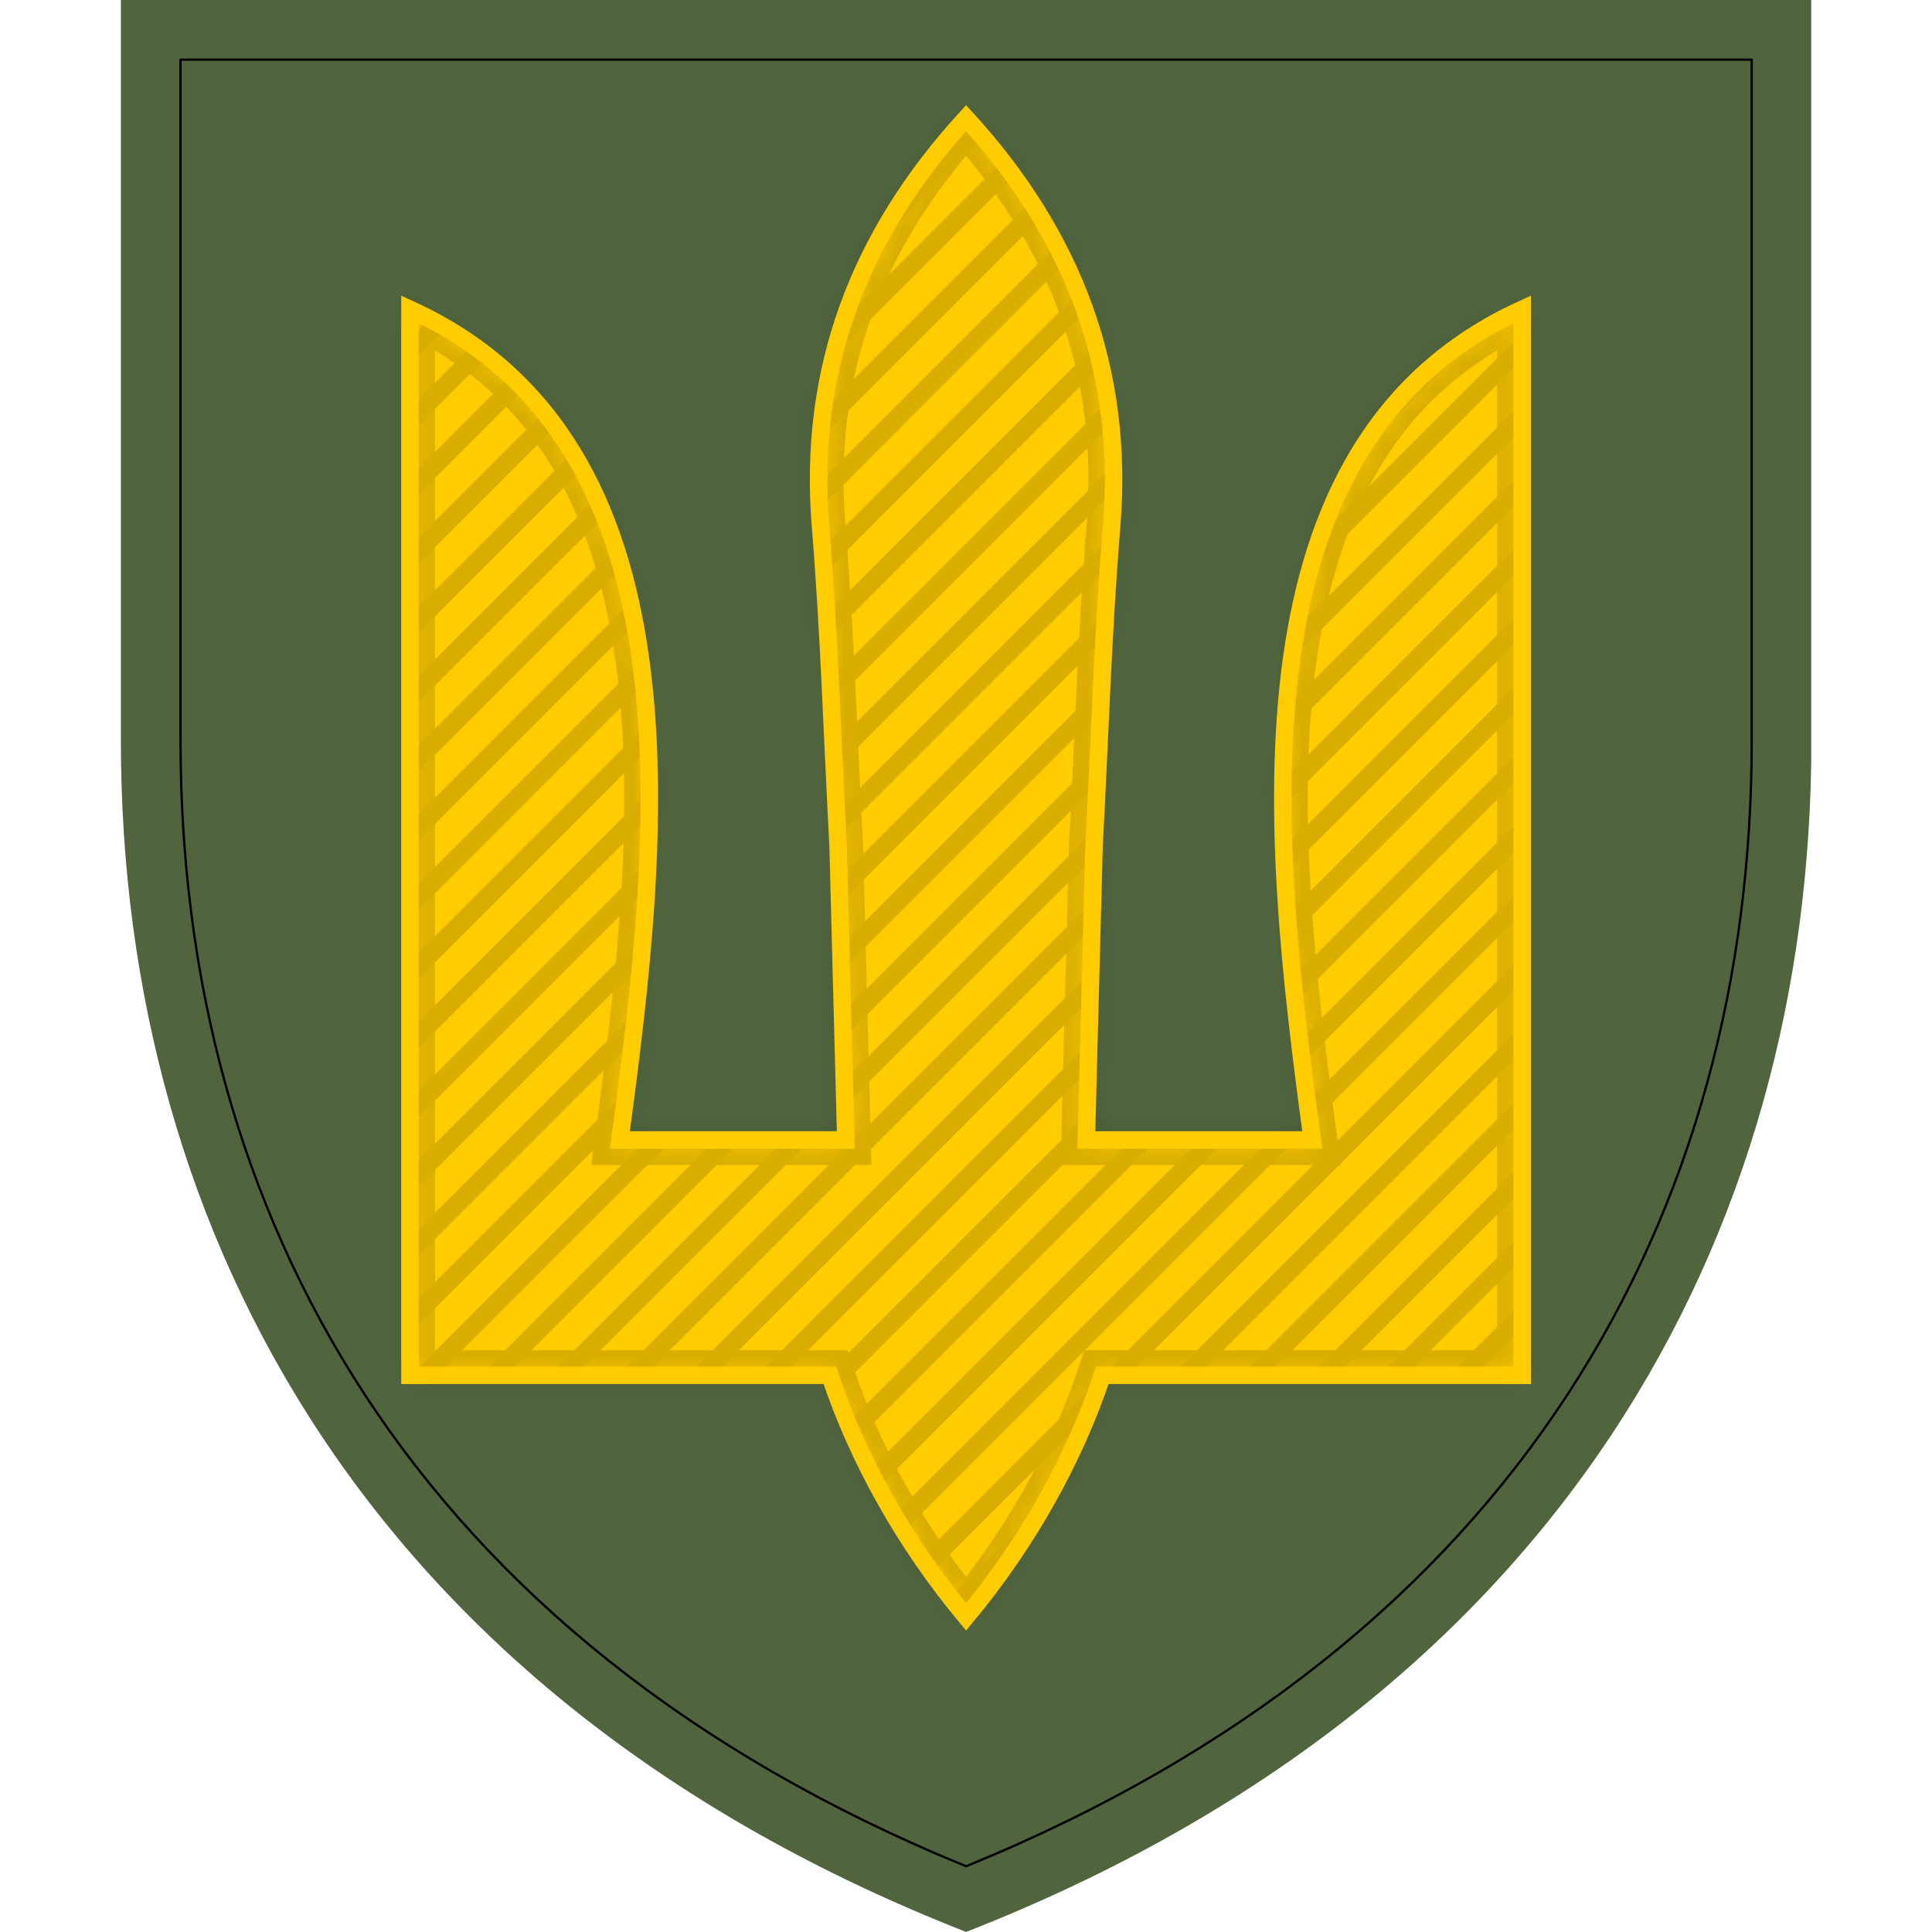 <svg width="72" height="72" viewBox="0 0 72 72" fill="none" xmlns="http://www.w3.org/2000/svg">
<g clip-path="url(#clip0_519_34798)">
<path d="M4.505 -0.002V27.608C4.505 46.132 13.939 63.356 36.005 71.998C58.07 63.356 67.505 46.132 67.505 27.608V-0.002H4.505Z" fill="#50653E"/>
<path d="M6.728 2.223V27.609C6.728 45.14 15.297 61.098 36.004 69.55C56.711 61.098 65.281 45.14 65.281 27.609V2.223H6.728Z" fill="#50653E" stroke="black" stroke-width="0.085" stroke-linecap="round" stroke-linejoin="round"/>
<path fill-rule="evenodd" clip-rule="evenodd" d="M36.003 60.256C33.717 57.517 31.963 54.368 30.924 51.252H15.278V11.526C26.199 16.506 24.663 30.979 23.1 42.484H31.521L31.233 31.517C31.019 27.55 30.903 23.552 30.579 19.628C30.1 13.82 31.978 8.795 36.003 4.402C40.027 8.795 41.905 13.82 41.426 19.628C41.102 23.552 40.986 27.55 40.772 31.517L40.484 42.484H48.905C47.342 30.979 45.806 16.506 56.727 11.526V51.252H41.081C40.042 54.368 38.289 57.517 36.003 60.256Z" fill="#FFCC00"/>
<g opacity="0.15">
<mask id="mask0_519_34798" style="mask-type:luminance" maskUnits="userSpaceOnUse" x="15" y="4" width="42" height="57">
<path d="M35.999 60.259C33.713 57.52 31.96 54.371 30.921 51.255H15.275V11.529C26.196 16.509 24.66 30.982 23.097 42.487H31.517L31.23 31.52C31.016 27.553 30.9 23.555 30.576 19.631C30.097 13.823 31.975 8.798 35.999 4.405C40.024 8.798 41.902 13.823 41.423 19.631C41.099 23.555 40.983 27.553 40.769 31.52L40.481 42.487H48.902C47.339 30.982 45.803 16.509 56.724 11.529V51.255H41.078C40.039 54.371 38.285 57.52 35.999 60.259Z" fill="white"/>
</mask>
<g mask="url(#mask0_519_34798)">
<path fill-rule="evenodd" clip-rule="evenodd" d="M36.001 60.258C33.715 57.52 31.961 54.37 30.922 51.254H15.276V11.528C26.197 16.508 24.661 30.981 23.098 42.486H31.519L31.231 31.519C31.017 27.552 30.901 23.554 30.577 19.63C30.098 13.822 31.976 8.797 36.001 4.404C40.025 8.797 41.904 13.822 41.424 19.63C41.1 23.554 40.984 27.552 40.77 31.519L40.483 42.486H48.904C47.34 30.981 45.804 16.508 56.725 11.528V51.254H41.08C40.04 54.37 38.287 57.52 36.001 60.258Z" stroke="black" stroke-width="1.864"/>
</g>
<path fill-rule="evenodd" clip-rule="evenodd" d="M36.182 4.604L34.263 6.523C33.65 7.366 33.11 8.231 32.645 9.119L36.638 5.126C36.489 4.951 36.337 4.777 36.182 4.604ZM37.354 6.01L31.454 11.911C31.303 12.363 31.171 12.821 31.056 13.285L37.772 6.569C37.636 6.382 37.497 6.195 37.354 6.01ZM38.422 7.52L30.679 15.264C30.63 15.625 30.591 15.989 30.563 16.356L38.797 8.122C38.676 7.92 38.551 7.72 38.422 7.52ZM39.373 9.148L30.505 18.015C30.505 18.016 30.505 18.016 30.505 18.016C30.507 18.329 30.518 18.645 30.535 18.963L39.697 9.8C39.593 9.581 39.486 9.364 39.373 9.148ZM40.184 10.915L30.641 20.458C30.664 20.761 30.687 21.064 30.707 21.368L40.45 11.626C40.366 11.387 40.278 11.15 40.184 10.915ZM16.009 11.887L15.277 12.619V13.596L16.638 12.235C16.433 12.115 16.223 11.999 16.009 11.887ZM55.234 12.311C53.248 13.506 51.753 15.071 50.646 16.899L55.234 12.311ZM56.726 12.42L49.231 19.915C49.066 20.379 48.918 20.854 48.785 21.338L56.726 13.398V12.42ZM40.832 12.845L30.803 22.874C30.821 23.182 30.838 23.49 30.855 23.798L41.028 13.626C40.968 13.364 40.903 13.104 40.832 12.845ZM17.613 12.861L15.277 15.197V16.174L18.171 13.28C17.989 13.137 17.805 12.997 17.613 12.861ZM19.032 14.02L15.277 17.775V18.752L19.525 14.504C19.367 14.338 19.201 14.178 19.032 14.02ZM41.283 14.972L30.934 25.321C30.949 25.632 30.964 25.943 30.978 26.254L41.393 15.839C41.362 15.548 41.326 15.259 41.283 14.972ZM56.726 14.998L48.318 23.406C48.249 23.79 48.186 24.177 48.132 24.569L56.726 15.976V14.998ZM20.274 15.356L15.277 20.353V21.33L20.698 15.909C20.562 15.722 20.42 15.537 20.274 15.356ZM21.339 16.869L15.277 22.931V23.909L21.695 17.49C21.581 17.28 21.463 17.073 21.339 16.869ZM41.49 17.343L31.049 27.784C31.064 28.095 31.079 28.406 31.093 28.717L41.492 18.319C41.499 17.991 41.498 17.666 41.49 17.343ZM56.726 17.576L47.941 26.362C47.912 26.709 47.889 27.058 47.87 27.41L56.726 18.554V17.576ZM22.227 18.559L15.277 25.509V26.487L22.518 19.246C22.425 19.014 22.329 18.785 22.227 18.559ZM41.395 20.017L31.169 30.243C31.184 30.553 31.198 30.864 31.214 31.174L41.315 21.073C41.339 20.721 41.367 20.369 41.395 20.017ZM56.726 20.154L47.812 29.069C47.807 29.395 47.805 29.722 47.807 30.051L56.726 21.132V20.154ZM22.944 20.421L15.277 28.088V29.065L23.171 21.171C23.099 20.918 23.024 20.668 22.944 20.421ZM23.493 22.449L15.277 30.666V31.643L23.658 23.262C23.607 22.989 23.553 22.718 23.493 22.449ZM56.726 22.733L47.841 31.618C47.852 31.93 47.864 32.243 47.88 32.556L56.726 23.71V22.733ZM41.205 22.785L31.263 32.727L31.288 33.678L41.146 23.821C41.165 23.475 41.184 23.13 41.205 22.785ZM23.879 24.641L15.277 33.244V34.221L23.984 25.514C23.953 25.221 23.918 24.93 23.879 24.641ZM56.726 25.311L47.972 34.065C47.993 34.368 48.016 34.67 48.041 34.973L56.726 26.288V25.311ZM41.059 25.509L31.329 35.239L31.354 36.191L41.011 26.534C41.027 26.192 41.042 25.85 41.059 25.509ZM24.109 26.99L15.277 35.822V36.799L24.16 27.916C24.147 27.606 24.129 27.297 24.109 26.99ZM56.726 27.89L48.174 36.442C48.203 36.737 48.233 37.033 48.265 37.327L56.726 28.866V27.89ZM40.933 28.213L31.395 37.751L31.42 38.703L40.883 29.239C40.9 28.897 40.917 28.555 40.933 28.213ZM24.193 29.484L15.277 38.4V39.377L24.189 30.465C24.194 30.137 24.195 29.81 24.193 29.484ZM56.726 30.468L48.429 38.765C48.464 39.056 48.499 39.347 48.535 39.636L56.726 31.445V30.468ZM40.801 30.924L31.461 40.264L31.486 41.215L40.76 31.941L40.771 31.518C40.782 31.32 40.79 31.122 40.801 30.924ZM24.143 32.112L15.277 40.978V41.955L24.091 33.141C24.111 32.797 24.129 32.454 24.143 32.112ZM56.726 33.046L48.715 41.057C48.753 41.346 48.791 41.634 48.829 41.919L56.726 34.023V33.046ZM40.717 33.586L23.05 51.253H24.026L40.691 34.589L40.717 33.586ZM23.971 34.862L15.277 43.556V44.533L23.878 35.932C23.912 35.575 23.942 35.219 23.971 34.862ZM56.726 35.624L41.097 51.253H42.074L56.726 36.601V35.624ZM40.648 36.233L25.628 51.253H26.604L40.621 37.236L40.648 36.233ZM23.696 37.716L15.277 46.136V47.111L23.567 38.821C23.61 38.453 23.655 38.087 23.696 37.716ZM56.726 38.202L43.675 51.253H44.652L56.726 39.179V38.202ZM40.578 38.881L28.206 51.253H29.182L40.551 39.884L40.578 38.881ZM23.342 40.649L15.277 48.714V49.69L23.193 41.774C23.243 41.401 23.293 41.027 23.342 40.649ZM56.726 40.781L46.253 51.253H47.23L56.726 41.757V40.781ZM40.508 41.529L30.784 51.253H30.922C30.991 51.46 31.064 51.667 31.139 51.874L40.528 42.485H40.483L40.508 41.529ZM24.083 42.485L15.316 51.253H16.291L25.059 42.485H24.083ZM26.661 42.485L17.894 51.253H18.87L27.637 42.485H26.661ZM29.239 42.485L20.472 51.253H21.448L30.215 42.485H29.239ZM42.13 42.485L31.59 53.026C31.684 53.253 31.784 53.479 31.886 53.705L43.106 42.485H42.13ZM44.708 42.485L32.404 54.789C32.513 55.004 32.625 55.218 32.739 55.431L45.685 42.485H44.708ZM47.286 42.485L33.317 56.455C33.437 56.659 33.56 56.861 33.686 57.062L48.263 42.485H47.286ZM56.726 43.359L48.831 51.253H49.808L56.726 44.335V43.359ZM56.726 45.937L51.409 51.253H52.386L56.726 46.913V45.937ZM56.726 48.515L53.987 51.253H54.964L56.726 49.492V48.515ZM56.726 51.093L56.566 51.253H56.726V51.093ZM41.072 51.278L34.32 58.03C34.452 58.222 34.585 58.415 34.722 58.605L40.49 52.837C40.703 52.318 40.898 51.797 41.072 51.278ZM38.977 55.951L35.408 59.52C35.551 59.702 35.695 59.883 35.842 60.062L37.234 58.671C37.87 57.791 38.452 56.88 38.977 55.951Z" fill="black"/>
</g>
<path fill-rule="evenodd" clip-rule="evenodd" d="M36.003 60.256C33.717 57.517 31.963 54.368 30.924 51.252H15.278V11.526C26.199 16.506 24.663 30.979 23.1 42.484H31.521L31.233 31.517C31.019 27.55 30.903 23.552 30.579 19.628C30.1 13.82 31.978 8.795 36.003 4.402C40.027 8.795 41.905 13.82 41.426 19.628C41.102 23.552 40.986 27.55 40.772 31.517L40.484 42.484H48.905C47.342 30.979 45.806 16.506 56.727 11.526V51.252H41.081C40.042 54.368 38.289 57.517 36.003 60.256Z" stroke="#FFCC00" stroke-width="0.652"/>
</g>
<defs>
<clipPath id="clip0_519_34798">
<rect width="63" height="72" fill="white" transform="translate(4.5)"/>
</clipPath>
</defs>
</svg>

